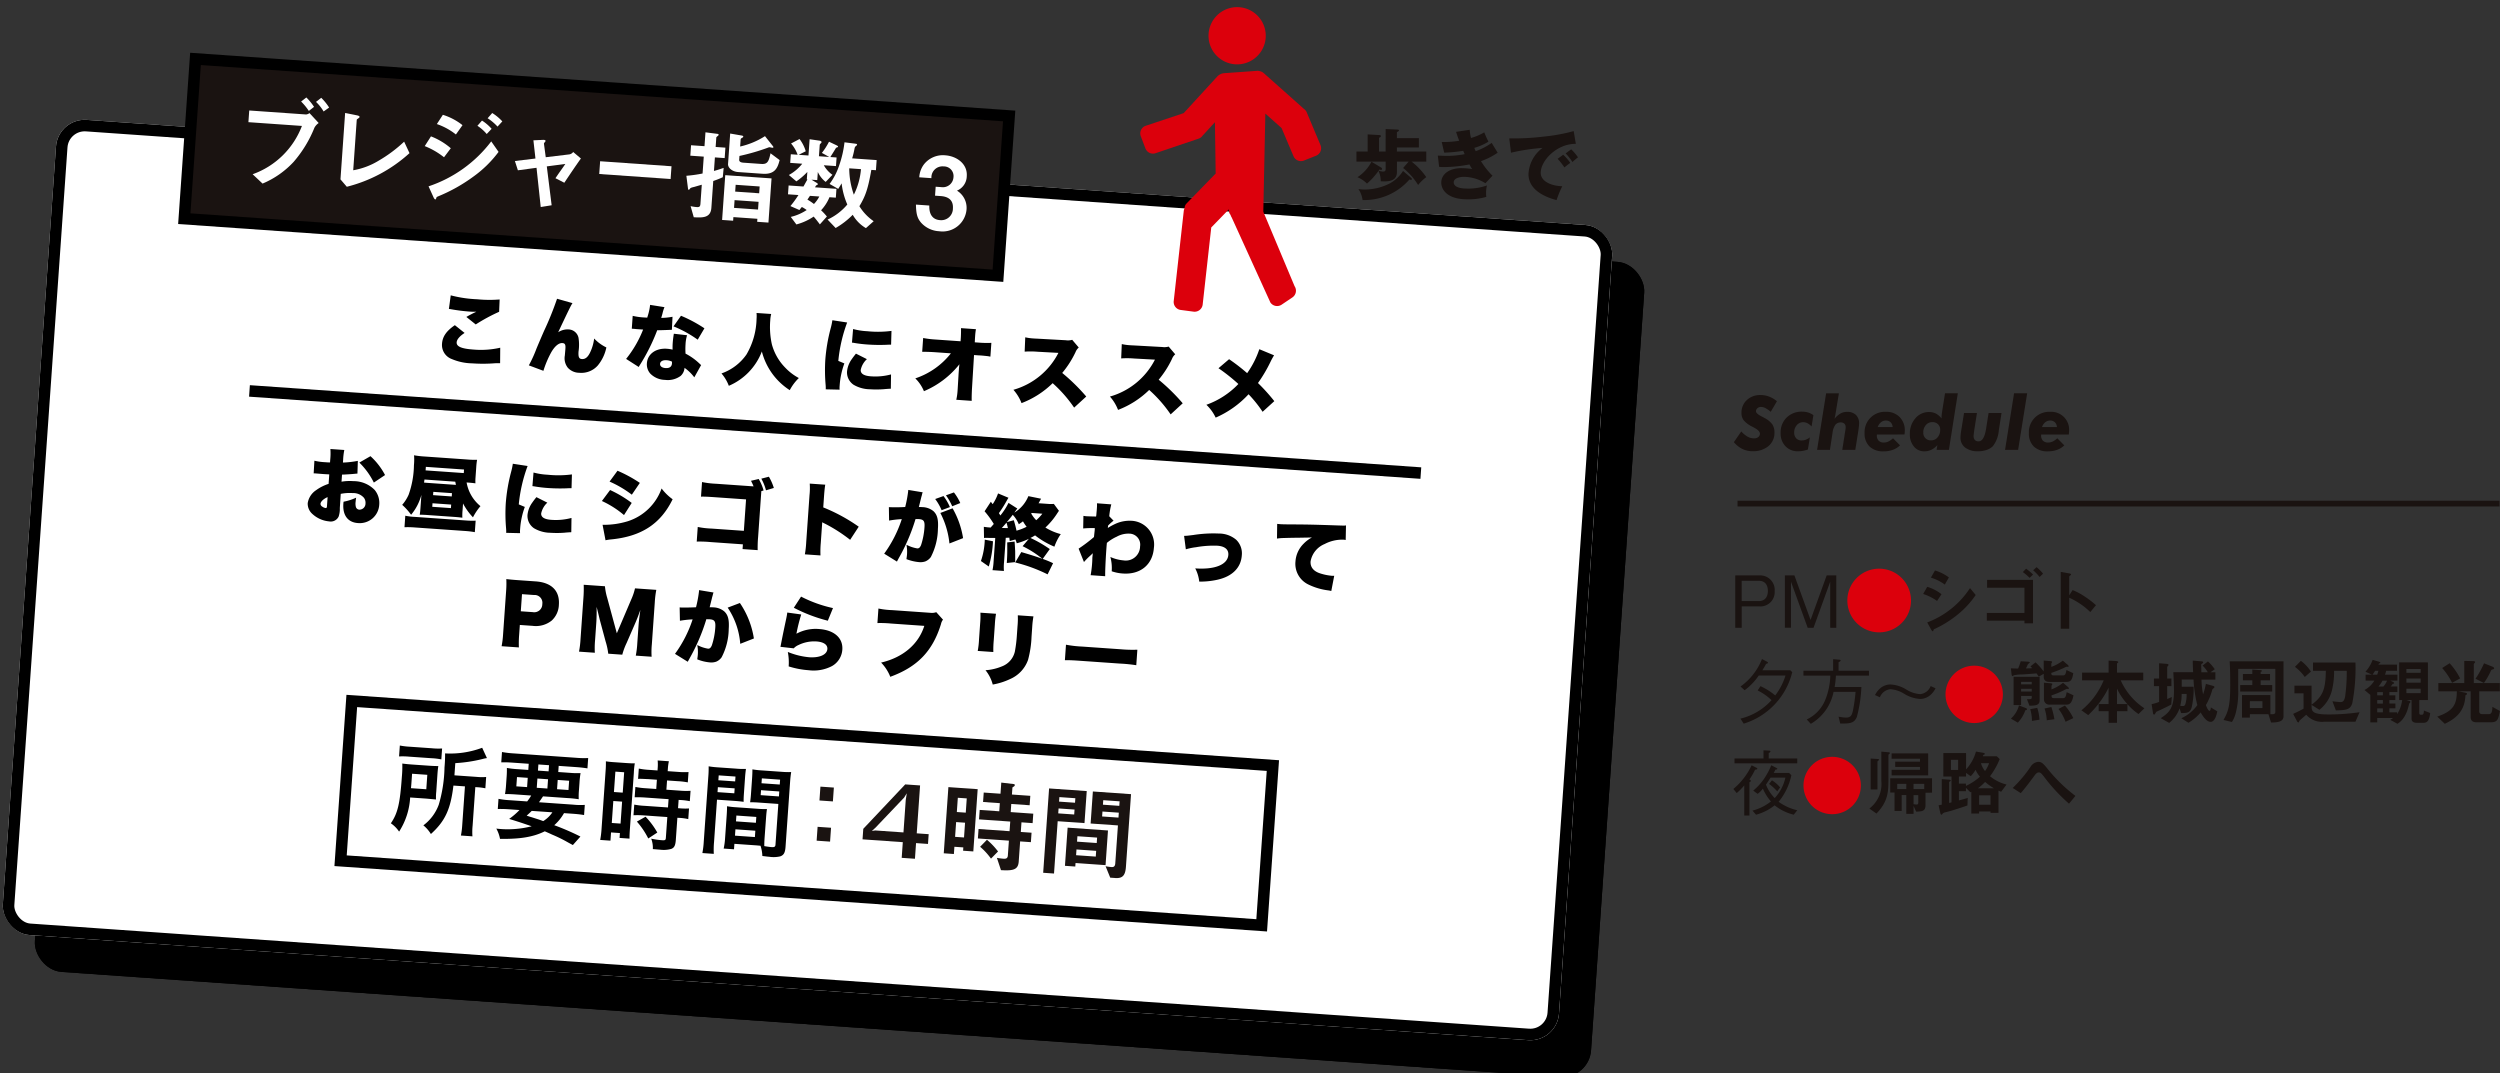 <svg xmlns="http://www.w3.org/2000/svg" width="434.518" height="186.544" viewBox="0 0 434.518 186.544">
  <rect x="0" y="0" width="434.518" height="186.544" fill="#333333" stroke="none"/>
  <g id="a_data" transform="translate(-5191.667 -7322.444)">
    <g id="グループ_101139" data-name="グループ 101139" transform="matrix(0.998, 0.07, -0.07, 0.998, 4133.405, 5916.569)">
      <g id="グループ_101138" data-name="グループ 101138">
        <g id="グループ_100940" data-name="グループ 100940" transform="translate(1165 1347.508)">
          <g id="長方形_163" data-name="長方形 163" transform="translate(6 6)" stroke="#000" stroke-width="2">
            <rect width="271.016" height="141.964" rx="5" stroke="none"/>
            <rect x="1" y="1" width="269.016" height="139.964" rx="4" fill="none"/>
          </g>
          <g id="長方形_156" data-name="長方形 156" fill="#fff" stroke="#000" stroke-width="2">
            <rect width="271.016" height="141.964" rx="5" stroke="none"/>
            <rect x="1" y="1" width="269.016" height="139.964" rx="4" fill="none"/>
          </g>
        </g>
        <g id="グループ_101137" data-name="グループ 101137" transform="translate(-22 -133.933)">
          <g id="グループ_101136" data-name="グループ 101136">
            <g id="グループ_100934" data-name="グループ 100934" transform="translate(1256.318 1585.114)">
              <path id="パス_31261" data-name="パス 31261" d="M591.979,571.694v-2.413h2.341v2.413Zm0,7v-2.415h2.341v2.415Z" transform="translate(-521.039 -566.325)" fill="#1a1311"/>
              <path id="パス_31262" data-name="パス 31262" d="M602.251,568.649h2.588v8.342h2.081v1.7h-2.081v2.729h-2.307v-2.729h-7.012v-1.834Zm-.036,2.307-4.6,5.562-.579.6.594-.123h4.9v-5.667l.1-1.152Z" transform="translate(-516.641 -567.111)" fill="#1a1311"/>
              <path id="パス_31263" data-name="パス 31263" d="M605.192,580.262v-.578h-1.556v1.26h-1.765V569.418h5.1v10.845Zm0-9.111h-1.556v2.482h1.556Zm0,4.232h-1.556v2.572h1.556Zm9.773-.751v1.677h1.872v1.646h-1.872v3.5c0,1.379-.751,1.7-2.971,1.713l-.857-2.081a10.841,10.841,0,0,0,1.155.069c.383,0,.715-.069.715-.61v-2.588h-5.4v-1.646h5.4v-1.677h-5.436v-1.646h3.409v-1.415h-2.92v-1.644h2.92v-1.94l2.151.105c.121,0,.226.052.226.191a.347.347,0,0,1-.173.244c-.177.141-.211.141-.211.229v1.171h3.2v1.644h-3.2v1.415h3.933v1.646Zm-4.842,6.663a11.293,11.293,0,0,0-2.029-1.924l1.1-1.294a12.333,12.333,0,0,1,2.063,1.888Z" transform="translate(-508.748 -567.933)" fill="#1a1311"/>
              <path id="パス_31264" data-name="パス 31264" d="M611.548,573.758v9.111H609.66V568.181h6.557v5.577Zm2.781-4.2h-2.781v.787h2.781Zm0,1.976h-2.781v.859h2.781Zm.821,9.253v.612h-1.8v-6.647h7.028v6.035Zm3.429-4.669H615.15v.944h3.429Zm0,2.307H615.15v1h3.429Zm3.6,4.476h-.839l-.944-1.922a9.236,9.236,0,0,0,1.014.07c.316,0,.63-.07.63-.684v-6.611h-4.756v-5.577h6.645v12.661C623.929,582.383,623.458,582.905,622.18,582.905Zm-.139-13.343h-2.85v.787h2.85Zm0,1.976h-2.85v.859h2.85Z" transform="translate(-499.07 -567.692)" fill="#1a1311"/>
              <path id="パス_33734" data-name="パス 33734" d="M68.094,13.673v6.715a13.537,13.537,0,0,1-.1,1.853H70a10.567,10.567,0,0,1-.1-1.836V13.673h.255a9.34,9.34,0,0,1,1.5.085V11.786a8.629,8.629,0,0,1-1.649.1H66.139V9.763A25.447,25.447,0,0,0,70.78,8.726a5.779,5.779,0,0,1,.782-.221L70.61,6.771A15.805,15.805,0,0,1,64.252,8.2a23.683,23.683,0,0,1,.068,2.431,24.26,24.26,0,0,1-.544,6.545,7.845,7.845,0,0,1-2.414,3.757,5.853,5.853,0,0,1,1.411,1.411c2.3-2.4,3.111-4.505,3.315-8.67ZM56.313,9.287A12.072,12.072,0,0,1,58.047,9.2h3.859a11.329,11.329,0,0,1,1.768.085v-1.9a11.528,11.528,0,0,1-1.836.085H58.166a12.9,12.9,0,0,1-1.853-.085Zm6.868,2.72q0-.994.051-1.53c-.527.034-.918.051-1.717.051H58.761c-.816,0-1.241-.017-1.8-.051a19.53,19.53,0,0,1,.085,2.3c0,4.675-.272,6.375-1.343,8.194a5.378,5.378,0,0,1,1.53,1.343,12.171,12.171,0,0,0,1.5-6.052h2.822c.918.017,1.462.034,1.683.034a9.369,9.369,0,0,1-.051-1.36Zm-4.42,2.635c.017-.493.017-.646.017-1.292V12.126H61.43v2.516Zm17.272.884a13.619,13.619,0,0,1-1.972-.1v1.768c.561-.051,1.122-.085,1.972-.085h1.8a12,12,0,0,1-1.683,1.666c1.819.425,2.193.527,3.995,1a16.683,16.683,0,0,1-6.1.833,5.892,5.892,0,0,1,.765,1.734c3.468-.187,5.763-.731,7.667-1.853.425.153.867.306,1.292.476a24.291,24.291,0,0,1,2.771,1.122c.289.136.629.289.969.442l1.207-1.564a43.251,43.251,0,0,0-4.675-1.649,8.083,8.083,0,0,0,1.547-2.21h1.53c.833,0,1.411.034,1.972.085V15.424a11.278,11.278,0,0,1-1.972.1h-6c.187-.306.408-.68.629-1.071h4.284a17.32,17.32,0,0,1,1.938.068,12.587,12.587,0,0,1-.068-1.666V11.7a14.731,14.731,0,0,1,.068-1.734,14.022,14.022,0,0,1-1.9.085H84.091V8.981h3.043c.8,0,1.411.034,1.972.085v-1.8a15.538,15.538,0,0,1-2.108.1H76.186a15.946,15.946,0,0,1-2.091-.1v1.8c.544-.051,1.139-.085,1.972-.085h2.805v1.071H77.036a14.969,14.969,0,0,1-1.9-.085A16.7,16.7,0,0,1,75.2,11.7v1.173a14.978,14.978,0,0,1-.068,1.649c.527-.051,1.088-.068,1.972-.068h2.584a8.073,8.073,0,0,1-.629,1.071Zm7.531,1.581a5.219,5.219,0,0,1-1.479,1.632c-.527-.153-.918-.255-1-.272l-1.122-.272c-.136-.017-.425-.1-.816-.2.442-.459.578-.595.816-.884ZM80.555,8.981h1.853v1.071H80.555Zm-1.683,2.448v1.615H77V11.429Zm1.683,0h1.853v1.615H80.555Zm3.536,0H86.08v1.615H84.091Zm17.187-1.241V11.8H99.527a13.405,13.405,0,0,1-1.887-.1v1.8c.527-.051,1.173-.085,1.87-.085h4.029v1.445H99.51a12.759,12.759,0,0,1-1.853-.085v1.853a15.225,15.225,0,0,1,1.819-.1h4.063V20.15c0,.391-.1.459-.629.459a14.672,14.672,0,0,1-1.9-.136,4.458,4.458,0,0,1,.408,1.785c1.122.017,1.122.017,1.326.017A4.821,4.821,0,0,0,104.61,22c.51-.238.68-.646.68-1.632V16.529h.221a9.243,9.243,0,0,1,1.683.1V14.778a10.629,10.629,0,0,1-1.683.085h-.221V13.418h.289a11.056,11.056,0,0,1,1.666.085V11.7a12.39,12.39,0,0,1-1.853.1h-2.346V10.188h1.87a12.333,12.333,0,0,1,1.751.085v-1.8a12.367,12.367,0,0,1-1.768.1h-1.853V8.114a8.856,8.856,0,0,1,.085-1.275h-1.955a7.6,7.6,0,0,1,.1,1.275v.459h-1.5a12.2,12.2,0,0,1-1.768-.1v1.8a4.681,4.681,0,0,1,.578-.051c.34-.017.748-.017,1.241-.034Zm-8.993,9.1a15.488,15.488,0,0,1-.1,2.023h1.785V19.878h1.547v.85h1.734c-.034-.425-.051-.8-.051-1.7V9.3a12.607,12.607,0,0,1,.051-1.683c-.408.034-.714.051-1.479.051H93.713a14.728,14.728,0,0,1-1.5-.051,15.936,15.936,0,0,1,.068,1.717Zm1.7-10h1.53V12.84h-1.53Zm0,5.117h1.53v3.825h-1.53Zm8.007,4.93a13.625,13.625,0,0,0-2.227-2.6l-1.445.952a13.667,13.667,0,0,1,2.176,2.788Zm18.666-3.876c0-.663.017-1.088.051-1.53a13.672,13.672,0,0,1-1.581.068h-3.791a13.861,13.861,0,0,1-1.581-.068c.034.459.051.935.051,1.53v4.148a11.719,11.719,0,0,1-.119,1.7h1.8v-.952h3.6c.136,0,.459,0,.952.017a6.281,6.281,0,0,1,.442,1.751c.663.034.918.051,1.19.051a5.069,5.069,0,0,0,1.9-.2c.612-.255.816-.7.816-1.717V9.117c0-.85.017-1.258.068-1.887a15.25,15.25,0,0,1-1.751.068h-3.264a14.73,14.73,0,0,1-1.734-.068c.034.527.051,1,.051,1.581v2.6c0,.731-.017,1.054-.051,1.547.425-.034.969-.051,1.564-.051h3.349v7.106c0,.34-.153.459-.629.459-.323,0-.816-.034-1.292-.085-.034-.442-.051-.833-.051-1.479Zm-1.207-6.783h3.179v.85h-3.179Zm0,2.057h3.179V11.6h-3.179Zm-3.961,4.692h3.468v1.02H115.49Zm0,2.4h3.468v1.105H115.49Zm-3.553-4.913h3.077c.6,0,1.122.017,1.564.051-.034-.374-.051-.765-.051-1.547v-2.6c0-.663.017-1.037.051-1.581a14.364,14.364,0,0,1-1.734.068h-3.009a15.44,15.44,0,0,1-1.751-.068,18.846,18.846,0,0,1,.068,1.9v11.1a15.2,15.2,0,0,1-.1,2.108h1.989a14.746,14.746,0,0,1-.1-2.091Zm0-4.233h2.924v.85h-2.924Zm0,2.057h2.924V11.6h-2.924Z" transform="translate(-58.763 -6.44)"/>
            </g>
            <rect id="長方形_176" data-name="長方形 176" width="160.415" height="27.825" transform="translate(1245 1578.921)" fill="none" stroke="#000" stroke-width="2"/>
          </g>
        </g>
        <g id="グループ_101135" data-name="グループ 101135" transform="translate(-206.694 -243.305)">
          <rect id="長方形_177" data-name="長方形 177" width="141.704" height="27.825" transform="translate(1394.804 1578.921)" fill="#1a1311" stroke="#000" stroke-width="2"/>
          <g id="グループ_100936" data-name="グループ 100936" transform="translate(1404.744 1584.132)">
            <g id="グループ_100935" data-name="グループ 100935">
              <path id="パス_31265" data-name="パス 31265" d="M638.036,572.806a20.893,20.893,0,0,1-3.182,6.156,15.563,15.563,0,0,1-5.124,4.146l-1.834-1.5a14.278,14.278,0,0,0,7.956-8.972h-9.32V570.6h9.9a1.172,1.172,0,0,0,.576-.28l1.713,1.61A2.272,2.272,0,0,0,638.036,572.806Zm-1.171-2.85a9.976,9.976,0,0,0-1.451-1.538l.857-.769a9.944,9.944,0,0,1,1.451,1.538Zm2.57-.087A7.614,7.614,0,0,0,638,568.3l.857-.772a9.354,9.354,0,0,1,1.484,1.592Z" transform="translate(-626.532 -567.525)" fill="#fff"/>
              <path id="パス_31266" data-name="パス 31266" d="M635.145,581.337l-1.189-1.207V568.57l2.081.265c.121.016.471.07.471.242,0,.072-.018.105-.175.247-.262.211-.278.227-.278.3V578.4a12.717,12.717,0,0,0,4.3-1.978,24.053,24.053,0,0,0,4.178-3.6l1.068,1.924A25.382,25.382,0,0,1,635.145,581.337Z" transform="translate(-617.308 -566.227)" fill="#fff"/>
              <path id="パス_31267" data-name="パス 31267" d="M643.765,576.03a13.044,13.044,0,0,0-3.478-1.7l.962-1.765a11.729,11.729,0,0,1,3.583,1.819ZM649.118,579a28.5,28.5,0,0,1-5.878,3.866c-.227.121-.26.121-.3.26-.052.229-.087.316-.175.316-.157,0-.35-.368-.4-.473l-.928-1.714a22.629,22.629,0,0,0,10.318-8.551l1.4,1.731A19.916,19.916,0,0,1,649.118,579Zm-3.568-7.064a11.076,11.076,0,0,0-3.429-1.574l.928-1.677a10.475,10.475,0,0,1,3.532,1.556Zm5.333-.455a7.406,7.406,0,0,0-1.713-1.312l.733-.96a7.718,7.718,0,0,1,1.767,1.312Zm1.783-1.417a8.8,8.8,0,0,0-1.816-1.328l.733-.962a8.385,8.385,0,0,1,1.852,1.33Z" transform="translate(-609.441 -567.214)" fill="#fff"/>
              <path id="パス_31268" data-name="パス 31268" d="M656.167,576.751l-1.592-.68c.3-.509.35-.615.839-1.417.332-.543.368-.6.7-1.173l-3.182.648,1.312,6.678-1.87.437-1.206-6.748-3.2.661-.63-1.572,3.532-.682-.576-3.131,1.662-.193c.087-.018.453-.034.453.157,0,.036,0,.072-.139.247-.033.052-.123.173-.105.263l.473,2.308,4.09-.787a1.045,1.045,0,0,0,.6-.455l1.415,1.031C657.968,573.623,657.374,574.636,656.167,576.751Z" transform="translate(-600.683 -564.982)" fill="#fff"/>
              <path id="パス_31269" data-name="パス 31269" d="M653.925,573.139v-2.222h12.43v2.222Z" transform="translate(-592.496 -563.31)" fill="#fff"/>
              <path id="パス_31270" data-name="パス 31270" d="M665.39,572.392v2.359c.664-.227.978-.368,1.644-.648L667,575.732a17.513,17.513,0,0,1-1.608.769v4.669c0,1.747-1.33,1.834-2.938,1.852l-.682-1.888a7.13,7.13,0,0,0,1.085.09c.453,0,.592-.141.592-.614v-3.321c-.437.157-1.1.4-1.24.455-.507.157-.648.211-.751.366-.09.139-.141.211-.193.211-.07,0-.139-.054-.139-.105l-.457-2.292a23.1,23.1,0,0,0,2.781-.592v-2.938h-2.341v-1.819h2.341v-2.415l2.1.123c.123,0,.211.052.211.141a.242.242,0,0,1-.105.191c-.227.211-.263.244-.263.368v1.592h1.7v1.819ZM673.5,583.04v-.525h-4.18v.63H667.4v-7.8h8.062v7.694Zm.314-8.391H669.6c-1.049,0-1.852-.614-1.852-1.278v-5.3l2.063.211c.1.018.244.052.244.175,0,.088-.087.139-.175.209-.087.054-.247.141-.247.316V570.2a13.537,13.537,0,0,0,4.18-2.1l1.5,1.644a.246.246,0,0,1,.087.193c0,.087-.141.087-.175.087-.052,0-.368-.054-.437-.054a.5.5,0,0,0-.28.072,36.67,36.67,0,0,1-4.88,1.8v.646c0,.419.457.473.771.473h3.11c1.1,0,1.26-.525,1.471-1.96l1.66,1.067C676.387,573.527,675.95,574.648,673.817,574.648Zm-.314,2.238h-4.18v1.186h4.18Zm0,2.673h-4.18v1.348h4.18Z" transform="translate(-584.119 -566.847)" fill="#fff"/>
              <path id="パス_31271" data-name="パス 31271" d="M675.891,577.89a7.34,7.34,0,0,1-1.294,2.362,10.274,10.274,0,0,1,1.083,1.014l-1.119,1.449c-.648-.749-.908-1.013-1.171-1.276a9.858,9.858,0,0,1-2.9,1.574l-1.065-1.24a8.494,8.494,0,0,0,2.675-1.384,5.974,5.974,0,0,0-.875-.471c-.211.3-.244.334-.386.558l-1.608-.574a18.222,18.222,0,0,0,1.258-2.012H668.67v-1.538h2.586c.211-.44.3-.648.6-1.278h-.105v-1.294a11.758,11.758,0,0,1-1.785,1.767l-1.379-1.014a7.671,7.671,0,0,0,2.184-2.117h-2.1v-1.5h1.189a6.192,6.192,0,0,0-1.276-1.87l1.415-.875a6.44,6.44,0,0,1,1.224,2.045l-1.191.7h1.716v-2.832l1.7.123c.244.018.4.088.4.244,0,.052-.018.105-.121.227a.428.428,0,0,0-.157.262v1.976h1.8l-1.33-.612a11.585,11.585,0,0,0,1.1-2.027l1.384.543c.069.034.242.105.242.208,0,.07-.051.088-.087.105-.208.087-.227.087-.278.175-.247.507-.576,1.1-.841,1.608h1.085v1.5h-2.117a4.91,4.91,0,0,0,1.61,1.556l-1.085,1.312a4.547,4.547,0,0,1-1.484-1.628v1.417h-1.013l1,.509c.069.034.157.105.157.193,0,.119-.139.155-.262.224a1.616,1.616,0,0,0-.175.352h3.725v1.538Zm-3.393,0c-.139.227-.262.471-.4.682a9.267,9.267,0,0,1,1.189.682,5.607,5.607,0,0,0,.839-1.364Zm10.089,4.914a6.309,6.309,0,0,1-2.449-2.151,13.772,13.772,0,0,1-2.8,2.5l-1.5-1.366a9.8,9.8,0,0,0,3.236-2.848,12.778,12.778,0,0,1-1.242-3.6c-.105.211-.278.558-.525,1l-1.556-.751a11.217,11.217,0,0,0,1.433-3.305,18.5,18.5,0,0,0,.648-4.092l1.872.105c.191.018.33.018.33.157,0,.052,0,.088-.1.175a.7.7,0,0,0-.28.453,15.568,15.568,0,0,1-.3,1.8h4.265v1.765h-.805c-.332,3.305-.7,4.635-1.626,6.436a8.656,8.656,0,0,0,2.66,2.429Zm-3.619-10.161a13.906,13.906,0,0,0,1.119,4.512,12.166,12.166,0,0,0,.926-4.512Z" transform="translate(-574.283 -566.837)" fill="#fff"/>
              <path id="パス_31272" data-name="パス 31272" d="M682.919,581.824a4.527,4.527,0,0,1-3.234-1.258c-.648-.666-.962-1.294-1.119-3.079h2.326c.069,1.8.98,2.4,2.027,2.4a2.02,2.02,0,0,0,2.1-2.169c0-1.449-.908-2.009-2.272-2.009h-.98v-1.558h.98a1.846,1.846,0,0,0,1.991-1.852,1.679,1.679,0,0,0-1.834-1.765,1.921,1.921,0,0,0-1.976,2.184H678.81a4.112,4.112,0,0,1,.648-2.29,4.185,4.185,0,0,1,3.6-1.837c1.976,0,3.969,1.207,3.969,3.339a2.779,2.779,0,0,1-1.52,2.642,3.5,3.5,0,0,1,1.886,3.128A4.175,4.175,0,0,1,682.919,581.824Z" transform="translate(-561.879 -566.207)" fill="#fff"/>
            </g>
          </g>
        </g>
        <path id="パス_32949" data-name="パス 32949" d="M19.131,6.06a16.375,16.375,0,0,1-2.562.476V6.088a11.341,11.341,0,0,1,.084-1.75H14.231a10.732,10.732,0,0,1,.1,1.89v.448a2.411,2.411,0,0,0-.28.014h-.532A10.371,10.371,0,0,1,11.6,6.564l.028,2.2c.154-.014.28-.014.35-.014l1.288.014c.1,0,.448,0,1.078-.014V10.4a7.7,7.7,0,0,0-2.086,1.246,3.325,3.325,0,0,0-1.3,2.338,2.378,2.378,0,0,0,.91,1.806A4.958,4.958,0,0,0,14.9,16.9a1.509,1.509,0,0,0,1.582-.966,4.06,4.06,0,0,0,.1-1.47l-.014-2.478a7.963,7.963,0,0,1,2.058-.28,2.45,2.45,0,0,1,2,.672,1.427,1.427,0,0,1,.35.98A1.059,1.059,0,0,1,19.971,14.5a.655.655,0,0,1-.616-.42,2.264,2.264,0,0,1-.112-.882,6.591,6.591,0,0,1,.042-.742,8.761,8.761,0,0,1-2.128.854c-.014.154-.014.28-.014.364,0,2,1.008,3.164,2.744,3.164a3.394,3.394,0,0,0,3.486-3.458,3.541,3.541,0,0,0-.966-2.478A5.1,5.1,0,0,0,18.6,9.63a8.272,8.272,0,0,0-2.044.238V8.636c.6-.056,1.708-.21,2.114-.28.308-.056.308-.056.546-.084Zm-4.8,8.008v.224q.021.336-.21.336a1.376,1.376,0,0,1-.63-.224.549.549,0,0,1-.308-.448c0-.392.476-.91,1.148-1.246Zm9.688-5.88a11.842,11.842,0,0,0-2.758-3.094L19.411,6.34a12.7,12.7,0,0,1,2.758,3.29Zm13.86,3.976a10.724,10.724,0,0,0,1.89,2.282,9.939,9.939,0,0,1,1.162-2.03,6.8,6.8,0,0,1-2.688-3.934h.126c.6,0,.966.014,1.414.042a7.539,7.539,0,0,1-.056-1.008V5.71a11.308,11.308,0,0,1,.056-1.288,14.425,14.425,0,0,1-1.764.07H30.639a14.687,14.687,0,0,1-1.834-.084,9.926,9.926,0,0,1,.1,1.722,15.937,15.937,0,0,1-.56,5.18,6.882,6.882,0,0,1-.994,1.834,10.609,10.609,0,0,1,1.666,1.61,8.988,8.988,0,0,0,1.54-3.57v2.338c0,.42-.014.742-.042,1.12.42-.028.812-.042,1.288-.042h4.76c.518,0,.9.014,1.372.042a9.359,9.359,0,0,1-.056-1.26ZM31.409,9.028c-.238,0-.42,0-.546-.014l.014-.14.028-.392h5.362c.1.336.1.364.154.546Zm-.42-2.142V6.27h6.65v.616Zm1.6,3.626h3.248v.574H32.585Zm0,1.988h3.248v.616H32.585Zm7.686,2.492a13.115,13.115,0,0,1-1.652.084H29.687a10.151,10.151,0,0,1-1.666-.084v2a15.85,15.85,0,0,1,1.792-.084h8.624a15.975,15.975,0,0,1,1.834.084ZM46.025,4.674a11.214,11.214,0,0,1-.21,1.5,30.161,30.161,0,0,0-.532,5.39,29.3,29.3,0,0,0,.364,4.424,6.077,6.077,0,0,1,.07.742l2.408-.112a3.841,3.841,0,0,1-.042-.7,13.787,13.787,0,0,1,.546-3.906l-1.078-.364a26.235,26.235,0,0,1,1.064-6.762Zm3.668,3.64c.182.014.308.014.392.028a23.013,23.013,0,0,0,2.422.112A29.382,29.382,0,0,0,55.461,8.3c.5-.056.854-.1,1.036-.1l-.1-2.394a18.135,18.135,0,0,1-4.186.35,11.6,11.6,0,0,1-2.492-.21Zm.826,1.862c-.378.546-.462.686-.658,1.008a4.387,4.387,0,0,0-.672,2.184,2.593,2.593,0,0,0,1.288,2.226,5.706,5.706,0,0,0,2.9.588A16.833,16.833,0,0,0,55.8,16c.406-.07.644-.1.728-.112.168-.028.266-.028.462-.056l-.14-2.478a10.464,10.464,0,0,1-3.486.574c-1.2,0-1.82-.336-1.82-.994A3.5,3.5,0,0,1,52.479,11ZM63.007,6.592a18.519,18.519,0,0,1,4.018,2l1.246-2.142a23.393,23.393,0,0,0-4.018-1.834ZM61.915,10.05a16.447,16.447,0,0,1,4,2.17l1.19-2.2A19.926,19.926,0,0,0,63.2,8.048Zm1.106,6.762a7.335,7.335,0,0,1,.994-.224c5.18-.882,8.358-3.29,10.136-7.7a8.881,8.881,0,0,1-2.044-1.736,9.2,9.2,0,0,1-5.46,6.09,14.047,14.047,0,0,1-4.326.924ZM89.425,6.4l.378-.14a8.029,8.029,0,0,0-.98-1.932l-1.316.406c.238.392.35.6.518.938H81.487a14.658,14.658,0,0,1-2.45-.126V8.09c.588-.056,1.12-.07,2.408-.07h5.432v5.474h-5.6a14.573,14.573,0,0,1-2.436-.112V15.93a20,20,0,0,1,2.394-.084h5.642v.826h2.632a20.832,20.832,0,0,1-.084-2.31V6.4ZM89.271,4.24a8.744,8.744,0,0,1,.952,1.96l1.33-.5a8.811,8.811,0,0,0-.994-1.89Zm11.186,12.586a16.7,16.7,0,0,1-.1-2.142v-3.64a.614.614,0,0,0,.126.07c.056.028.084.042.5.21a26.931,26.931,0,0,1,4.424,2.436l1.33-2.38a30.238,30.238,0,0,0-6.384-2.912V6.55c0-.938.028-1.638.07-2.044h-2.7a11.656,11.656,0,0,1,.1,2.03v8.148a16.833,16.833,0,0,1-.084,2.142ZM119.651,5.654A8.941,8.941,0,0,1,120.9,7.516l1.4-.644a9.034,9.034,0,0,0-1.246-1.834Zm1.82-.77a9.834,9.834,0,0,1,1.218,1.82l1.358-.658a8.71,8.71,0,0,0-1.232-1.764Zm-.756,3.122a14.76,14.76,0,0,1,1.946,5.18l2.3-1.092a15.184,15.184,0,0,0-2.184-5.04Zm-8.792,1.946a17.376,17.376,0,0,1,2.184-.406,21.4,21.4,0,0,1-2.632,6.2l2.31,1.218c.084-.21.112-.252.224-.518a33.2,33.2,0,0,0,2.478-7.084c.406-.028.42-.028.574-.028.854,0,1.078.28,1.078,1.358a12.491,12.491,0,0,1-.378,3.122c-.154.434-.322.616-.63.616a6.073,6.073,0,0,1-1.9-.5,6.646,6.646,0,0,1,.21,1.68c0,.2-.014.42-.042.812a7.971,7.971,0,0,0,2.212.364,2.582,2.582,0,0,0,1.092-.2,2.215,2.215,0,0,0,.9-.826,11.035,11.035,0,0,0,.882-4.984c0-1.568-.28-2.422-.994-3a3.169,3.169,0,0,0-1.988-.56,4.881,4.881,0,0,0-.588.028c.042-.224.14-.8.266-1.512.028-.168.056-.336.1-.5.014-.084.028-.2.042-.252a1.449,1.449,0,0,1,.084-.336l-2.534-.238v.224a21.237,21.237,0,0,1-.322,2.772,27.232,27.232,0,0,1-2.828.224Zm22.12,1.736a4.669,4.669,0,0,1,.28.644,10.669,10.669,0,0,0,2.044-.924l-.994,1.358a17.781,17.781,0,0,1,3.584,1.946c-1.092-.308-2.072-.546-3.738-.91l-.924,1.876a27.408,27.408,0,0,1,5.754,1.666l.812-2a16.651,16.651,0,0,0-1.848-.616l1.106-1.792a22.2,22.2,0,0,0-3.486-1.694,9.086,9.086,0,0,0,.77-.5,14.427,14.427,0,0,0,3.486,1.722,9.025,9.025,0,0,1,.952-2.254,9.748,9.748,0,0,1-2.744-.952,12.626,12.626,0,0,0,1.792-2.45c.21-.378.266-.462.35-.616l-.966-1.134a6.242,6.242,0,0,1-1.134.07h-1.526a2.755,2.755,0,0,0,.168-.35,4.935,4.935,0,0,1,.224-.462l-2.24-.294a5.961,5.961,0,0,1-2.226,3.024c.084-.14.168-.28.2-.336.168-.266.182-.294.266-.406l-1.6-.868a11.344,11.344,0,0,1-1.26,2.282c-.126-.182-.14-.21-.28-.392A20.664,20.664,0,0,0,132.1,5.01c.126-.252.168-.35.238-.462l-1.862-.63a7.754,7.754,0,0,1-.8,1.932c-.112-.126-.224-.266-.35-.392l-.966,1.722a15.88,15.88,0,0,1,1.75,2.086c-.21.28-.308.406-.5.658H129.3c-.266,0-.462-.014-.882-.042l.168,1.932a2.626,2.626,0,0,1,.28-.042l.756-.042c.056,0,.21-.014.434-.028.07,0,.266-.014.476-.028v4.06a10.068,10.068,0,0,1-.084,1.554h1.988a8.859,8.859,0,0,1-.084-1.554V11.52c.084-.014.28-.028.616-.07.042.2.042.224.112.574Zm-1.694-2.9c.448-.616.728-1.022.938-1.344a5.578,5.578,0,0,1,1.162,1.568c.378-.294.49-.378.686-.56a7.42,7.42,0,0,0,.7.9,9.291,9.291,0,0,1-1.708.8,17.67,17.67,0,0,0-.6-1.778Zm4.186-1.89H138.4a7.566,7.566,0,0,1-.98,1.2A5.461,5.461,0,0,1,136.465,7Zm-4.242,1.974a8.868,8.868,0,0,1,.308.938c-.2.014-.6.028-1.05.056C131.719,9.644,132.1,9.168,132.293,8.874Zm-3.556,3.22a12.4,12.4,0,0,1-.406,3.752l1.428.854a18.313,18.313,0,0,0,.42-4.424Zm3.92.21c.14,1.61.168,2.142.182,3.57l1.442-.252c-.084-1.26-.112-1.6-.14-1.946-.042-.294-.042-.378-.21-1.61ZM146.2,14.768a11.341,11.341,0,0,1,.91-1.078c.238-.238.406-.434.518-.56l-.014.252c0,.238,0,.308-.014.49a18.39,18.39,0,0,1-.084,3.094h2.534c-.07-.728-.126-2.73-.126-4.62,0-.392,0-.616.014-1.176a7.245,7.245,0,0,1,1.624-1.19,4.171,4.171,0,0,1,2.142-.686,1.912,1.912,0,0,1,2.03,2.086A2.482,2.482,0,0,1,153.013,14a6.915,6.915,0,0,1-2.3-.434,7.336,7.336,0,0,1,.406,2.464,7.387,7.387,0,0,0,1.96.252c3.066,0,5.068-1.9,5.068-4.844a4.125,4.125,0,0,0-4.228-4.4,5.963,5.963,0,0,0-2.492.6,10.526,10.526,0,0,0-1.512.938l.014-.126v-.1a1.144,1.144,0,0,1,.014-.2,7.9,7.9,0,0,1,.882-.91l-.8-.714a12.851,12.851,0,0,1,.21-2.086l-2.492-.014c.028.308.042.462.042.658V5.64c-.014.434-.014.728-.014.826,0,.042-.014.154-.028.266-.42.028-1.484.07-1.666.07-.1,0-.2,0-.532-.028l.112,2.184a16.2,16.2,0,0,1,2.016-.2v.392c-.028.672-.028.728-.042,1.162a27.393,27.393,0,0,1-2.52,2.2Zm17.5-3.444a10.741,10.741,0,0,1,1.75-.49,17.419,17.419,0,0,1,3.668-.518c1.3,0,2.016.518,2.016,1.456,0,1.694-2.128,2.744-5.572,2.744a6.447,6.447,0,0,1,.854,2.24,13.7,13.7,0,0,0,3.178-.56c2.492-.756,3.878-2.352,3.878-4.494a3.274,3.274,0,0,0-1.162-2.646,4.627,4.627,0,0,0-3.066-.868,22.2,22.2,0,0,0-4.4.56l-.728.14-.224.042a5.935,5.935,0,0,1-.658.084Zm15.666-2.968a8.309,8.309,0,0,1,1.2-.182c.49-.056,1.414-.14,2.8-.252.77-.07,1.008-.084,1.12-.1.238-.014.308-.028.924-.084a5.729,5.729,0,0,0-1.372,1.19,4.766,4.766,0,0,0-1.19,3.164,3.98,3.98,0,0,0,2.506,3.836,10.931,10.931,0,0,0,3.542.784,3.581,3.581,0,0,1,.518.07l.322-2.674a2.418,2.418,0,0,1-.42.028,9.188,9.188,0,0,1-2.072-.28c-1.162-.294-1.778-.966-1.778-1.96a4.022,4.022,0,0,1,2.226-3.178,6.562,6.562,0,0,1,3.206-.98,2.287,2.287,0,0,1,.392.028l-.126-2.534a1.854,1.854,0,0,1-.518.07c-.63.028-.686.028-1.022.042-4.284.154-5.068.2-7.476.35-1.484.1-2.016.126-2.366.126l-.56-.014ZM49.308,36.434A18.177,18.177,0,0,1,49.2,34.32V32.528h2.212A4.394,4.394,0,0,0,54.67,31.38a3.893,3.893,0,0,0,1.05-2.828c0-2.422-1.526-3.766-4.3-3.766H48.356c-.9,0-1.4-.014-2.058-.042a16.078,16.078,0,0,1,.112,2.044v7.574a15.272,15.272,0,0,1-.112,2.072ZM49.2,30.148V27.166h2.086a1.355,1.355,0,0,1,1.554,1.47,1.4,1.4,0,0,1-1.554,1.512Zm18.116,6.286a11.391,11.391,0,0,1,.6-2.058l1.358-3.836c.224-.672.364-1.12.63-2.1a2.43,2.43,0,0,0-.014.252c-.084,1.218-.112,1.946-.112,2.52v3.052a15.241,15.241,0,0,1-.112,2.17h2.758a13.922,13.922,0,0,1-.112-2.17V26.97a16.235,16.235,0,0,1,.112-2.184h-3.71a10.113,10.113,0,0,1-.518,1.974l-2.086,6.034-2.1-6.034a10.348,10.348,0,0,1-.532-1.974h-3.7a19.493,19.493,0,0,1,.112,2.184v7.294a15.881,15.881,0,0,1-.112,2.17h2.758a14.992,14.992,0,0,1-.112-2.17V31.226c0-.742-.056-1.89-.14-2.772.028.1.084.238.084.252.1.294.168.532.224.686l.392,1.246,1.288,3.724a11.435,11.435,0,0,1,.6,2.072Zm9.366-8.89.21,2.31a17.932,17.932,0,0,1,2.184-.392A21.3,21.3,0,0,1,76.44,35.65l2.31,1.218c.084-.21.112-.238.224-.5a33.571,33.571,0,0,0,2.478-7.1c.28-.014.42-.028.574-.028.854,0,1.078.28,1.078,1.372a12.283,12.283,0,0,1-.378,3.108c-.154.448-.322.63-.63.63a6.073,6.073,0,0,1-1.9-.5,6.5,6.5,0,0,1,.21,1.68c0,.2-.014.406-.042.8a7.5,7.5,0,0,0,2.212.378,2.582,2.582,0,0,0,1.092-.2,2.156,2.156,0,0,0,.9-.84,10.926,10.926,0,0,0,.882-4.97c0-1.582-.28-2.436-.994-3.01a3.126,3.126,0,0,0-1.974-.56,4.753,4.753,0,0,0-.6.028c.042-.21.14-.8.266-1.5.028-.182.056-.35.1-.518.014-.084.028-.2.042-.238a1.721,1.721,0,0,1,.084-.35l-2.534-.238v.224a21.361,21.361,0,0,1-.322,2.786c-.952.112-2.24.224-2.7.224ZM85.008,27a13.006,13.006,0,0,1,2.618,6.118l2.3-1.092a15.021,15.021,0,0,0-2.856-5.978Zm11.466-.784a27.067,27.067,0,0,0,6.048,1.834l.742-2.254a22.29,22.29,0,0,1-5.67-1.6Zm-1.078.91c-.014.336-.042.574-.084.9-.336,2.408-.406,2.884-.644,4.844a1.933,1.933,0,0,1-.042.28l2.324.1a2.436,2.436,0,0,1,.784-.63,6.2,6.2,0,0,1,3.066-.84c1.26,0,1.988.434,1.988,1.176,0,.994-1.232,1.652-3.08,1.652a12.837,12.837,0,0,1-3.738-.658,9.626,9.626,0,0,1,.322,2.492,14.875,14.875,0,0,0,3.514.42,6.867,6.867,0,0,0,4-1.008,3.54,3.54,0,0,0,1.582-2.968c0-2.03-1.652-3.29-4.27-3.29a7.011,7.011,0,0,0-3.878,1.092,29.332,29.332,0,0,1,.6-3.4Zm25.816-1.876a2.192,2.192,0,0,1-1.022.182h-6.65a13.511,13.511,0,0,1-2.394-.112v2.534a19.333,19.333,0,0,1,2.352-.084h5.81c-.784,3.262-3.318,5.74-7.042,6.888a7.42,7.42,0,0,1,1.764,2.352c4.606-2.058,7.028-4.97,8.148-9.758a1.783,1.783,0,0,1,.294-.784Zm7.658-.448a14.144,14.144,0,0,1,.084,1.848V29.42a14.526,14.526,0,0,1-.084,2.044h2.716a18.328,18.328,0,0,1-.07-2V26.676a16.861,16.861,0,0,1,.07-1.876Zm6.51,0a13.56,13.56,0,0,1,.084,1.918v1.456a23.771,23.771,0,0,1-.154,2.968,3.614,3.614,0,0,1-2.086,2.716,9.032,9.032,0,0,1-2.772.854,6.561,6.561,0,0,1,1.428,2.394,11.726,11.726,0,0,0,2.912-1.148A5.713,5.713,0,0,0,137.7,32.4a18.091,18.091,0,0,0,.322-4.074V26.69a15.914,15.914,0,0,1,.084-1.89Zm8.708,7.21c.854-.07,1.316-.084,2.884-.084h6.664a27.021,27.021,0,0,1,2.884.084v-2.7a22.97,22.97,0,0,1-2.87.126h-6.692a19.838,19.838,0,0,1-2.87-.126Z" transform="translate(1202 1397.244)"/>
        <line id="線_33" data-name="線 33" x2="204" transform="translate(1201.5 1392.5)" fill="none" stroke="#000" stroke-width="2"/>
      </g>
      <g id="グループ_101089" data-name="グループ 101089" transform="translate(107.744 -74.38)">
        <g id="グループ_101079" data-name="グループ 101079" transform="translate(1245 1388.351)">
          <path id="パス_31229" data-name="パス 31229" d="M684.939,516.894l-2.779-5.5a1.4,1.4,0,0,0-.612-.633c-.037-.032-.069-.072-.111-.1l-7.24-5.588a1.414,1.414,0,0,0-.63-.266,1.389,1.389,0,0,0-.538-.03l-5.759.818a1.9,1.9,0,0,0-1.027.6l-5.409,6.8-6.466,2.67a1.405,1.405,0,0,0-.688,1.866l.946,2.044a1.406,1.406,0,0,0,1.868.686l7.275-3.041a1.386,1.386,0,0,0,.64-.6,1.488,1.488,0,0,0,.1-.107l1.847-2.322.753,8.883-4.7,5.567a1.154,1.154,0,0,0-.26.82,1.392,1.392,0,0,0-.114.461l-.644,15.732a1.4,1.4,0,0,0,1.319,1.49l2.248.139a1.41,1.41,0,0,0,1.49-1.319L667,532.475l2.841-3.365,0,.153a1.164,1.164,0,0,0,.352.8,1.385,1.385,0,0,0,.216.413l7.748,14.281a1.411,1.411,0,0,0,1.974.246l1.778-1.386a1.408,1.408,0,0,0,.243-1.975l-6.325-12.529-.837-17.025,2.987,2.306,2.392,4.7a1.408,1.408,0,0,0,1.88.658l2.028-.976A1.405,1.405,0,0,0,684.939,516.894Z" transform="translate(-653.55 -493.966)" fill="#dc000c" fill-rule="evenodd"/>
          <path id="パス_31230" data-name="パス 31230" d="M663.109,510.046a4.971,4.971,0,1,0-4.971-4.971A4.97,4.97,0,0,0,663.109,510.046Z" transform="translate(-647.505 -500.104)" fill="#dc000c" fill-rule="evenodd"/>
        </g>
      </g>
      <g id="グループ_101165" data-name="グループ 101165" transform="translate(408.489 -1011.463) rotate(-4)">
        <g id="グループ_101162" data-name="グループ 101162">
          <path id="パス_32164" data-name="パス 32164" d="M1684.489,179.616v1.747h-2.558a12.376,12.376,0,0,1,2.558,2.7,7.533,7.533,0,0,0-1.417,1.364,11.582,11.582,0,0,0-2.607-2.952l.964-1.113h-2.036v1.8c0,1.642-1.535,1.642-2.321,1.642a4.636,4.636,0,0,1-.5-.026,4.059,4.059,0,0,0-.384-1.8,12.48,12.48,0,0,1-2,2.21,5.253,5.253,0,0,0-1.653-1.112,7.05,7.05,0,0,0,2.43-2.687l1.741,1.046.118.186a.187.187,0,0,1-.2.185,1.432,1.432,0,0,1-.324-.053l-.1.2a3.02,3.02,0,0,0,.748.146c.413,0,.482-.172.482-.45v-1.285h-5.076v-1.747h1.948v-2.979l2,.119c.108,0,.3.013.3.185,0,.146-.2.238-.325.291v2.383h1.151v-3.905l2.066.092c.108,0,.246.027.246.158,0,.092-.167.2-.354.278v1.046h3.817v1.629h-3.817v.7h5.1m-2.636,4.567c.108.092.138.146.138.211a.139.139,0,0,1-.157.146,1.009,1.009,0,0,1-.266-.066,10.4,10.4,0,0,1-8.145,3.575,4.4,4.4,0,0,0-.718-1.906,8.478,8.478,0,0,0,1.19.079,9.628,9.628,0,0,0,4.269-1.072,6.368,6.368,0,0,0,2.292-2.157Z" transform="translate(-856.664 2232.177)" fill="#1a1311"/>
          <path id="パス_32165" data-name="パス 32165" d="M1692.268,175.832a6.95,6.95,0,0,0,.226,1.429,9.466,9.466,0,0,0,2.3-.98,16.006,16.006,0,0,0,.728,1.615,9.736,9.736,0,0,1-2.459,1.085c.167.411.2.451.246.571a11.1,11.1,0,0,0,2.784-1.444c.148.292.885,1.47,1.033,1.709a12.028,12.028,0,0,1-2.9,1.469,13.033,13.033,0,0,0,2,2.529l-1.23,1.311a7.169,7.169,0,0,0-3.767-1.113c-.561,0-1.741.185-1.741.953,0,.635.718,1.085,2.3,1.085a9.589,9.589,0,0,0,3.472-.542,5.838,5.838,0,0,0-.147,1.417,3.658,3.658,0,0,0,.039.569,11.2,11.2,0,0,1-3.325.424c-3.394,0-4.5-1.628-4.5-2.9,0-1.417,1.3-2.515,3.522-2.515a13.914,13.914,0,0,1,1.839.146,6.369,6.369,0,0,1-.462-.795,23.64,23.64,0,0,1-4.427.463,8.171,8.171,0,0,1-.846-.039l-.226-1.959c.807.039,1.328.053,1.613.053a15.985,15.985,0,0,0,3.05-.3c-.069-.146-.108-.265-.256-.582a25.048,25.048,0,0,1-3.305.318l-.423-1.853a15.968,15.968,0,0,0,3.03-.212c-.305-.795-.394-1.113-.541-1.549l2.371-.357" transform="translate(-856.898 2232.175)" fill="#1a1311"/>
          <path id="パス_32166" data-name="パス 32166" d="M1798.458,178.23c-3.266-.052-6.1,2.886-6.1,5.032,0,1.536,1.948,2.29,3.748,2.329a17.574,17.574,0,0,0-.994,2.41c-1.072-.291-4.879-1.351-4.879-4.514a6.029,6.029,0,0,1,2.439-4.554,35.876,35.876,0,0,0-5.479.834l-.3-2.489a42.853,42.853,0,0,0,5.892-.3,31.7,31.7,0,0,0,5.3-.966l.374,2.223m-2.194,1.881a8.4,8.4,0,0,1,1.229,1.416c-.374.266-.561.411-1.023.795a10.028,10.028,0,0,0-1.18-1.5Zm1.387-.94a8.29,8.29,0,0,1,1.18,1.39,11.558,11.558,0,0,0-.964.821,9.979,9.979,0,0,0-1.18-1.5Z" transform="translate(-944.653 2232.226)" fill="#1a1311"/>
        </g>
      </g>
      <path id="パス_33747" data-name="パス 33747" d="M18.96,7.376c.2.014.21.014.49.042a29.976,29.976,0,0,0,3.15.168,10.336,10.336,0,0,0,1.148-.056l-.168.1c-.392.21-1.064.63-1.5.924L23.8,9.742A30.733,30.733,0,0,1,27.7,7.264L27.64,5.122a21.907,21.907,0,0,1-3.906.238A21.472,21.472,0,0,1,19.114,5Zm1.232,2.744c-1.4,1.106-2,2.128-2,3.374a2.6,2.6,0,0,0,1.876,2.534,9.433,9.433,0,0,0,3.556.5,26.65,26.65,0,0,0,3.486-.224l.392-.056a3.836,3.836,0,0,1,.434-.042c.21-.028.294-.028.56-.042l-.168-2.688a15.016,15.016,0,0,1-4.634.644c-2.086,0-2.982-.322-2.982-1.05,0-.5.434-1.092,1.26-1.722ZM37.58,4.3A53.9,53.9,0,0,1,35.7,10.078c-.392,1.106-.756,2.156-1.078,3.108a22.177,22.177,0,0,1-1.12,3l2.59.77a17.122,17.122,0,0,1,1.092-3.22c.546-1.162,1.218-1.82,1.862-1.82.448,0,.588.224.588.91v.238c-.014.812-.014.812-.014.966a2.641,2.641,0,0,0,.672,2.1,2.7,2.7,0,0,0,2.044.728,3.8,3.8,0,0,0,3.122-1.5,7.142,7.142,0,0,0,1.26-3.22,7.15,7.15,0,0,1-2.226-1.4,7.649,7.649,0,0,1-.574,2.576c-.336.784-.742,1.134-1.3,1.134-.5,0-.672-.308-.672-1.274a7.94,7.94,0,0,0-.168-2.352,1.83,1.83,0,0,0-1.862-1.344,2.922,2.922,0,0,0-1.736.616C39.75,6.074,40.058,5.3,40.31,4.87Zm16.2-.07a9.289,9.289,0,0,1-.21,1.666c-.07.308-.112.5-.126.574-.224.014-.364.014-.532.014a11.1,11.1,0,0,1-2.016-.14V8.58c.364,0,.6,0,.714.014h1.26a19.419,19.419,0,0,1-2.59,5.292l2.282,1.246.1-.21a33.586,33.586,0,0,0,2.66-6.384c.294-.014.714-.056,1.5-.14l.63-.07c.042,0,.126-.014.266-.028l.14-.014L57.81,6.018a11.351,11.351,0,0,1-1.946.336c.07-.322.1-.42.168-.784A6.517,6.517,0,0,1,56.3,4.45Zm9.7,3.4a23.9,23.9,0,0,0-4.214-1.89L58.1,7.67a20.113,20.113,0,0,1,4.354,2.016Zm-.126,6.412a1.211,1.211,0,0,0-.14-.1,10.392,10.392,0,0,0-2.7-1.694,12.163,12.163,0,0,1-.112-1.624,6.431,6.431,0,0,1,.154-1.582l-2.31-.1c-.056.616-.084,1.064-.084,1.666,0,.308.014.574.056,1.106a5.875,5.875,0,0,0-.994-.084c-1.932,0-3.29,1.148-3.29,2.758a2.422,2.422,0,0,0,.7,1.736,3.675,3.675,0,0,0,2.646.924,3.776,3.776,0,0,0,2.646-.868,2.07,2.07,0,0,0,.588-1.456,7.544,7.544,0,0,1,1.806,1.526Zm-5.1-.238a1.439,1.439,0,0,1,.028.308c0,.574-.364.882-1.064.882-.616,0-.994-.252-.994-.672s.42-.7,1.078-.7A2.434,2.434,0,0,1,58.258,13.8Zm14.07-9.464A5.765,5.765,0,0,1,72.4,5.36a12.778,12.778,0,0,1-1.316,6.3,8.832,8.832,0,0,1-4.1,3.584A7.169,7.169,0,0,1,68.408,17.3a10.564,10.564,0,0,0,5.306-6.356,11.3,11.3,0,0,0,5.306,6.37A8.254,8.254,0,0,1,80.448,15.1a9.152,9.152,0,0,1-2.45-1.6A9.225,9.225,0,0,1,75.366,9.6a13.917,13.917,0,0,1-.574-4.13,5.555,5.555,0,0,1,.084-1.134Zm13.23.336a11.214,11.214,0,0,1-.21,1.5,30.161,30.161,0,0,0-.532,5.39,29.3,29.3,0,0,0,.364,4.424,6.077,6.077,0,0,1,.07.742l2.408-.112a3.841,3.841,0,0,1-.042-.7,13.787,13.787,0,0,1,.546-3.906l-1.078-.364a26.235,26.235,0,0,1,1.064-6.762Zm3.668,3.64c.182.014.308.014.392.028a23.013,23.013,0,0,0,2.422.112A29.382,29.382,0,0,0,94.994,8.3c.5-.056.854-.1,1.036-.1l-.1-2.394a18.135,18.135,0,0,1-4.186.35,11.6,11.6,0,0,1-2.492-.21Zm.826,1.862c-.378.546-.462.686-.658,1.008a4.387,4.387,0,0,0-.672,2.184,2.593,2.593,0,0,0,1.288,2.226,5.706,5.706,0,0,0,2.9.588A16.833,16.833,0,0,0,95.33,16c.406-.07.644-.1.728-.112.168-.028.266-.028.462-.056l-.14-2.478a10.464,10.464,0,0,1-3.486.574c-1.2,0-1.82-.336-1.82-.994A3.5,3.5,0,0,1,92.012,11Zm18.032,2.212.028,2.66v.294a9.8,9.8,0,0,1-.112,1.61h2.688c-.042-.42-.07-.84-.1-1.932l-.056-6.034h.952c.168-.014.42-.014,1.512.028a2.607,2.607,0,0,0,.392.042V6.662a16.508,16.508,0,0,1-2,.112h-.882l-.014-.728V5.682a11.031,11.031,0,0,1,.056-1.2h-2.6c.042.476.07.938.084,1.582v.7H103.66a16.463,16.463,0,0,1-2.156-.112V9.056c.49-.042,1.484-.084,2.114-.084H106.5a13.157,13.157,0,0,1-5.866,4.774,6.645,6.645,0,0,1,1.652,2.114,15.6,15.6,0,0,0,5.824-5.1c-.028.462-.028.644-.028.952Zm22.4,2.422a33.153,33.153,0,0,0-4.452-3.794,16.946,16.946,0,0,0,2.058-3.78,1.992,1.992,0,0,1,.5-.826l-1.232-1.26a2.569,2.569,0,0,1-1.12.154l-4.788.07c-.42.014-.728.014-.8.014a8.485,8.485,0,0,1-1.456-.1l.07,2.492a14.718,14.718,0,0,1,2.226-.14l3.64-.056a12.637,12.637,0,0,1-7.35,6.944,7.587,7.587,0,0,1,1.568,2.212,15.707,15.707,0,0,0,5.152-3.836,22.94,22.94,0,0,1,4.018,3.976Zm16.8,0a33.153,33.153,0,0,0-4.452-3.794,16.947,16.947,0,0,0,2.058-3.78,1.992,1.992,0,0,1,.5-.826l-1.232-1.26a2.569,2.569,0,0,1-1.12.154l-4.788.07c-.42.014-.728.014-.8.014A8.485,8.485,0,0,1,136,5.29l.07,2.492a14.718,14.718,0,0,1,2.226-.14l3.64-.056a12.637,12.637,0,0,1-7.35,6.944,7.587,7.587,0,0,1,1.568,2.212,15.707,15.707,0,0,0,5.152-3.836,22.94,22.94,0,0,1,4.018,3.976ZM159.9,4.506a15.759,15.759,0,0,1-1.82,4.3,32.886,32.886,0,0,0-3.3-2.2L153.052,8.3a31.1,31.1,0,0,1,3.64,2.492,14.309,14.309,0,0,1-5.292,3.99,7.392,7.392,0,0,1,1.764,2.114,16.978,16.978,0,0,0,5.418-4.452,21.661,21.661,0,0,1,2.646,2.87l1.9-1.988a32.3,32.3,0,0,0-3.052-2.94,25.292,25.292,0,0,0,1.862-3.7,13.187,13.187,0,0,1,.588-1.3Z" transform="translate(1216.104 1368.488)"/>
    </g>
    <g id="グループ_101817" data-name="グループ 101817" transform="translate(-283.993 119.876)">
      <g id="グループ_101813" data-name="グループ 101813" transform="translate(5777.019 7270.921)">
        <g id="グループ_101803" data-name="グループ 101803" transform="translate(0 0)">
          <path id="パス_33856" data-name="パス 33856" d="M1.287,96.373a4.473,4.473,0,0,0,1.113.913,2.265,2.265,0,0,0,1.1.285,1.141,1.141,0,0,0,.747-.227.737.737,0,0,0,.28-.6q0-.508-1.128-1.1c-.072-.038-.128-.068-.172-.09a4.591,4.591,0,0,1-1.5-1.1,2.041,2.041,0,0,1-.405-1.282,2.958,2.958,0,0,1,.928-2.254,3.352,3.352,0,0,1,2.4-.875,4.132,4.132,0,0,1,1.487.273,4.7,4.7,0,0,1,1.348.805L6.407,92.959a4.746,4.746,0,0,0-.915-.64,1.693,1.693,0,0,0-.76-.21.93.93,0,0,0-.633.22.679.679,0,0,0-.255.535c0,.263.318.557.952.882.223.115.4.208.52.28a3.86,3.86,0,0,1,1.357,1.1,2.443,2.443,0,0,1,.382,1.405,2.988,2.988,0,0,1-1.033,2.382,4.16,4.16,0,0,1-2.812.892,3.923,3.923,0,0,1-1.745-.4A4.485,4.485,0,0,1,0,98.231Z" transform="translate(0 -89.735)" fill="#1a1311"/>
          <path id="パス_33857" data-name="パス 33857" d="M10.255,94.351a2.682,2.682,0,0,0-.707-.558A1.636,1.636,0,0,0,8.8,93.61a1.419,1.419,0,0,0-1.117.517,1.872,1.872,0,0,0-.45,1.278,1.4,1.4,0,0,0,.35,1.005,1.228,1.228,0,0,0,.943.372,2.055,2.055,0,0,0,.732-.133,2.707,2.707,0,0,0,.7-.4l-.342,2.107a5.665,5.665,0,0,1-.872.233,4.59,4.59,0,0,1-.828.077,2.907,2.907,0,0,1-2.2-.878,3.187,3.187,0,0,1-.84-2.294,3.62,3.62,0,0,1,1.04-2.687,3.71,3.71,0,0,1,2.729-1.03,3.377,3.377,0,0,1,1.028.155,2.981,2.981,0,0,1,.9.46Z" transform="translate(3.251 -88.582)" fill="#1a1311"/>
          <path id="パス_33858" data-name="パス 33858" d="M8.677,99.7l1.572-9.834h2.222l-.57,3.452c-.027.168-.055.335-.087.5s-.068.322-.112.478a3.77,3.77,0,0,1,1.047-.92,2.33,2.33,0,0,1,1.137-.285,2.124,2.124,0,0,1,1.545.535,2.008,2.008,0,0,1,.548,1.5,8.491,8.491,0,0,1-.115,1.1c0,.047-.007.085-.012.115L15.319,99.7H13.054l.532-3.394c.018-.1.032-.193.043-.287a2.3,2.3,0,0,0,.015-.24.846.846,0,0,0-.222-.635.906.906,0,0,0-.653-.215,1.107,1.107,0,0,0-.923.425,2.987,2.987,0,0,0-.48,1.357L10.911,99.7Z" transform="translate(5.786 -89.86)" fill="#1a1311"/>
          <path id="パス_33859" data-name="パス 33859" d="M15.763,95.74v.147a1.262,1.262,0,0,0,.312.925,1.213,1.213,0,0,0,.907.318,1.83,1.83,0,0,0,.79-.175,3.334,3.334,0,0,0,.8-.562l1.22,1.232a3.6,3.6,0,0,1-1.26.78,4.634,4.634,0,0,1-1.6.26,3.368,3.368,0,0,1-2.434-.833,3.094,3.094,0,0,1-.867-2.339,3.526,3.526,0,0,1,3.7-3.7,3.219,3.219,0,0,1,2.389.907,3.254,3.254,0,0,1,.9,2.4c0,.09-.012.25-.037.483-.008.072-.015.123-.02.152Zm2.74-1.3a1.2,1.2,0,0,0-.348-.825,1.156,1.156,0,0,0-.837-.305,1.313,1.313,0,0,0-.842.3,1.834,1.834,0,0,0-.562.832Z" transform="translate(9.09 -88.57)" fill="#1a1311"/>
          <path id="パス_33860" data-name="パス 33860" d="M26.685,89.86l-1.549,9.834H23l.133-.83a3.4,3.4,0,0,1-1.043.815,2.768,2.768,0,0,1-1.222.275,2.276,2.276,0,0,1-1.812-.833,3.218,3.218,0,0,1-.707-2.155,4.026,4.026,0,0,1,.955-2.752A3.047,3.047,0,0,1,21.7,93.122a2.542,2.542,0,0,1,1.172.268,3.133,3.133,0,0,1,.987.848v-.185c0-.127,0-.258.018-.4s.03-.278.05-.423l.535-3.375Zm-6,6.821a1.286,1.286,0,0,0,1.363,1.363,1.419,1.419,0,0,0,1.123-.523,1.936,1.936,0,0,0,.45-1.31,1.3,1.3,0,0,0-.377-.967,1.337,1.337,0,0,0-.975-.37,1.443,1.443,0,0,0-1.137.51,1.889,1.889,0,0,0-.448,1.3" transform="translate(12.239 -89.86)" fill="#1a1311"/>
          <path id="パス_33861" data-name="パス 33861" d="M24.246,91.916h2.245l-.418,2.652c-.052.352-.092.643-.122.878s-.043.388-.043.46a1.011,1.011,0,0,0,.218.7.824.824,0,0,0,.638.242q.975,0,1.32-2.215c.013-.08.022-.142.03-.183l.4-2.532h2.25l-.455,2.9-.02.133A5.105,5.105,0,0,1,29.245,97.7a2.88,2.88,0,0,1-1.1.65,4.58,4.58,0,0,1-1.47.22,3.514,3.514,0,0,1-2.23-.642,2.1,2.1,0,0,1-.813-1.739,6,6,0,0,1,.043-.637c.03-.257.088-.652.178-1.183Z" transform="translate(15.758 -88.49)" fill="#1a1311"/>
          <path id="パス_33862" data-name="パス 33862" d="M29.844,89.861h2.277L30.549,99.7H28.277Z" transform="translate(18.856 -89.86)" fill="#1a1311"/>
          <path id="パス_33863" data-name="パス 33863" d="M32.891,95.74v.147a1.27,1.27,0,0,0,.312.925,1.215,1.215,0,0,0,.908.318,1.835,1.835,0,0,0,.79-.175,3.334,3.334,0,0,0,.8-.562l1.218,1.232a3.583,3.583,0,0,1-1.258.78,4.651,4.651,0,0,1-1.6.26,3.364,3.364,0,0,1-2.432-.833,3.094,3.094,0,0,1-.867-2.339,3.526,3.526,0,0,1,3.7-3.7,3.111,3.111,0,0,1,3.292,3.31c0,.09-.012.25-.038.483l-.018.152Zm2.742-1.3a1.206,1.206,0,0,0-.348-.825,1.16,1.16,0,0,0-.838-.305,1.312,1.312,0,0,0-.84.3,1.834,1.834,0,0,0-.562.832Z" transform="translate(20.513 -88.57)" fill="#1a1311"/>
        </g>
        <line id="線_62" data-name="線 62" x2="132.433" transform="translate(0.638 19.175)" fill="none" stroke="#1a1311" stroke-width="1"/>
      </g>
      <g id="グループ_101814" data-name="グループ 101814" transform="translate(5776.932 7301.148)">
        <path id="パス_34092" data-name="パス 34092" d="M49.641,6.2h-3.1V9.912H45.417V.814h4.224a2.516,2.516,0,0,1,2.63,2.718A2.487,2.487,0,0,1,49.641,6.2m-.123-4.45H46.54V5.276h2.978c1.144,0,1.572-.848,1.572-1.769,0-1.072-.526-1.758-1.572-1.758" transform="translate(-45.093 0.619)" fill="#1a1311"/>
        <path id="パス_34093" data-name="パス 34093" d="M58.2,9.911V1.9l-2.9,8.014H54.283L51.379,1.9V9.911h-1.06V.814h1.658l2.806,7.739,2.8-7.739h1.672v9.1Z" transform="translate(-41.367 0.619)" fill="#1a1311"/>
        <path id="パス_34094" data-name="パス 34094" d="M67.553,5.682A5.533,5.533,0,1,1,62.019.148a5.537,5.537,0,0,1,5.534,5.534" transform="translate(-36.678 0.112)" fill="#dc000c"/>
        <path id="パス_34095" data-name="パス 34095" d="M66.39,5.621a8.731,8.731,0,0,0-2.417-1.209l.709-1.246a7.489,7.489,0,0,1,2.482,1.285Zm3.765,2.22a18.945,18.945,0,0,1-4.277,2.691.209.209,0,0,0-.1.137c-.049.174-.072.224-.125.224-.123,0-.26-.236-.31-.336l-.662-1.2a15.4,15.4,0,0,0,7.44-5.969l.986,1.2a15.59,15.59,0,0,1-2.954,3.253M67.736,2.78a7.818,7.818,0,0,0-2.418-1.209L66.029.325a7.684,7.684,0,0,1,2.417,1.209Z" transform="translate(-30.988 0.247)" fill="#1a1311"/>
        <path id="パス_34096" data-name="パス 34096" d="M76.8,9.758V9.3H70.26V7.951H76.8V3.577H70.309V2.205h7.977V9.758Zm.9-7.9A9.608,9.608,0,0,0,76.516.848l.574-.586A11.157,11.157,0,0,1,78.3,1.283Zm1.73-.15A7.749,7.749,0,0,0,78.309.535l.6-.535a7.269,7.269,0,0,1,1.123,1.134Z" transform="translate(-26.209)" fill="#1a1311"/>
        <path id="パス_34097" data-name="パス 34097" d="M82.7,7.446a12.74,12.74,0,0,0-3.663-2.492v5.384H77.559V.467l1.5.262c.035.012.3.049.3.2,0,.076-.322.275-.322.336V4.543l.584-.922a10.894,10.894,0,0,1,2.116,1.134,15.2,15.2,0,0,1,1.947,1.494Z" transform="translate(-20.661 0.355)" fill="#1a1311"/>
        <path id="パス_34098" data-name="パス 34098" d="M46.494,20.3l-.561-.873a10.56,10.56,0,0,0,5.4-3.214,9.72,9.72,0,0,0-2.406-1.683l.488-.748A11.623,11.623,0,0,1,51.977,15.4a11.058,11.058,0,0,0,1.783-3.462H49.112a10.508,10.508,0,0,1-2.454,2.554l-.713-.648a10.614,10.614,0,0,0,3.728-4.774l.859.447c.113.063.185.113.185.188,0,.1-.136.162-.334.211a11.784,11.784,0,0,1-.648,1.109h4.87l.327.326A12.424,12.424,0,0,1,46.494,20.3" transform="translate(-44.701 6.895)" fill="#1a1311"/>
        <path id="パス_34099" data-name="パス 34099" d="M57.8,11.938a16.885,16.885,0,0,1-.224,1.982h4.649a23.668,23.668,0,0,1-.8,5.235c-.475,1.107-1.283,1.119-2.878,1.119l-.289-1.2a7.331,7.331,0,0,0,1.285.162c.87,0,1.021-.437,1.2-1.16a27.483,27.483,0,0,0,.47-3.314H57.386a8.247,8.247,0,0,1-3.953,5.559l-.7-.76A6.472,6.472,0,0,0,55.99,16.05a12.013,12.013,0,0,0,.833-4.112H52.151v-.847h5.161V9.085l1.044.086c.063,0,.262.025.262.137s-.111.187-.361.3v1.484h5.284v.847Z" transform="translate(-39.974 6.906)" fill="#1a1311"/>
        <path id="パス_34100" data-name="パス 34100" d="M69.739,12.249a3.715,3.715,0,0,1-.722,1.01,2.771,2.771,0,0,1-1.92.847,5.911,5.911,0,0,1-2.779-.884,5.179,5.179,0,0,0-2.417-.811,2.184,2.184,0,0,0-1.832,1.4l-.848-.385a3.733,3.733,0,0,1,.725-1.01,2.792,2.792,0,0,1,1.917-.834,5.877,5.877,0,0,1,2.779.871,5.177,5.177,0,0,0,2.42.811,2.183,2.183,0,0,0,1.831-1.4Z" transform="translate(-34.601 8.8)" fill="#1a1311"/>
        <path id="パス_34101" data-name="パス 34101" d="M76.152,14.712a4.985,4.985,0,1,1-4.985-4.985,4.988,4.988,0,0,1,4.985,4.985" transform="translate(-29.308 7.394)" fill="#dc000c"/>
        <path id="パス_34102" data-name="パス 34102" d="M82.246,12.932H79.331c-.525,0-.986-.224-.986-.834v-.572l-.861.486c-.16-.25-.322-.463-.4-.561-.547.049-2.1.174-2.468.187a6.63,6.63,0,0,0-1.494.15c-.1.1-.125.125-.2.125-.113,0-.15-.174-.164-.262l-.125-1.084c.363.037.936.037,1.258.037a7.35,7.35,0,0,0,.451-1.259l1.146.063c.125.012.437.025.437.15,0,.062-.276.236-.312.287-.026.025-.3.635-.349.746.635-.025.811-.025,1.082-.049-.037-.037-.209-.224-.31-.312l.884-.7a11.331,11.331,0,0,1,1.42,1.595V9.22l1.185.1c.063.014.287.025.287.15,0,.051-.025.076-.086.15a.282.282,0,0,0-.062.162v.537a7.334,7.334,0,0,0,2-1.084l.873.748a.36.36,0,0,1,.137.236c0,.086-.062.086-.137.086-.023,0-.174-.011-.213-.011a2.294,2.294,0,0,0-.459.2,22.762,22.762,0,0,1-2.2.871c0,.313.048.437.408.437h1.609c.385,0,.484-.224.611-.935l1.185.549c-.176,1.17-.424,1.519-1.236,1.519m-7.1,4.935a6.023,6.023,0,0,1-1.3,2.144l-1.2-.7a4.745,4.745,0,0,0,1.4-2.292l1.2.459c.162.063.2.164.2.213,0,.1-.2.15-.3.174m.722-.8-.437-1.134h.3c.475,0,.537-.063.537-.324v-.238H74.408v1.584h-1.3V12.049h4.524v4.062c0,.859-.635.947-1.771.959m.4-4.149H74.408v.437h1.857Zm0,1.207H74.408V14.6h1.857Zm.037,5.583a7.287,7.287,0,0,0-.3-2.044l1.22-.225a7.944,7.944,0,0,1,.387,2.058Zm5.983-2.829H79.37a.914.914,0,0,1-.987-.935V13.071l1.186.1c.062.012.271.037.271.15,0,.051-.148.262-.148.312v.6A7.154,7.154,0,0,0,81.7,13.082l.871.748a.357.357,0,0,1,.151.238c0,.086-.09.086-.137.086s-.2-.012-.238-.012a4.228,4.228,0,0,0-.584.287,16.049,16.049,0,0,1-2.07.848c.012.3.049.473.412.473h1.621c.371,0,.484-.313.607-1.035l1.186.549c-.225,1.033-.461,1.619-1.234,1.619M78.87,19.6a7.114,7.114,0,0,0-.387-2.045l1.186-.261a13.131,13.131,0,0,1,.533,2.13Zm3.263.26a8.388,8.388,0,0,0-1.22-2.232l1.119-.584a9.433,9.433,0,0,1,1.449,2.181Z" transform="translate(-24.402 7.008)" fill="#1a1311"/>
        <path id="パス_34103" data-name="パス 34103" d="M89.52,18.511a10.578,10.578,0,0,1-1.919-1.7v1.207H85.784V20.03H84.326V18.023H82.6V16.777h1.721V13.948A16.7,16.7,0,0,1,80.785,18.7L79.6,17.863a13.275,13.275,0,0,0,3.874-5.21H79.715V11.306h4.612V9.226l1.22.062c.162.012.461.063.461.2,0,.049-.039.086-.113.137s-.111.1-.111.15v1.531h4.562v1.347H86.43a11.349,11.349,0,0,0,4.115,4.86Zm-3.737-4.425v2.691h1.8a10.708,10.708,0,0,1-1.8-2.691" transform="translate(-19.107 7.013)" fill="#1a1311"/>
        <path id="パス_34104" data-name="パス 34104" d="M89.947,16.866c-1,.523-1.544.773-2.3,1.121-.262.113-.3.125-.389.285-.172.289-.2.326-.285.326-.162,0-.187-.176-.2-.25l-.238-1.558a7.29,7.29,0,0,0,1.3-.385V13.663h-.9V12.341h.9V9.688l1.281.1c.076,0,.35.025.35.188a.245.245,0,0,1-.062.15c-.151.16-.162.187-.162.248v1.968h.734v1.322h-.734v2.23a7.154,7.154,0,0,0,.8-.349Zm6.831,3c-.637,0-1.236-.785-1.721-1.633a8.253,8.253,0,0,1-2.119,1.8L91.7,19.246a7.2,7.2,0,0,0,2.781-2.281,21.976,21.976,0,0,1-.66-4.448H91.767v1.246h2.068a14.549,14.549,0,0,1-.349,3.638c-.289.922-.834.935-1.82.947l-.273-.822a5.59,5.59,0,0,1-1.808,2.529l-1.459-.822c1.521-1.01,2.293-1.781,2.293-4.774,0-1.009-.062-2.318-.113-3.216h3.441c-.025-.547-.062-1.259-.062-2.017l1.48.123c.215.012.324.049.324.188,0,.049-.011.111-.162.2-.172.1-.172.137-.172.211,0,.187.025,1.1.025,1.3H96.3a5.01,5.01,0,0,0-.912-1.158l.936-.723a7.553,7.553,0,0,1,1.185,1.359l-.734.523h.845v1.273H95.206a14.107,14.107,0,0,0,.275,2.566,12.121,12.121,0,0,0,.486-1.818l1.248.349c.136.037.234.1.234.2a.226.226,0,0,1-.111.187c-.188.15-.224.174-.252.262a11,11,0,0,1-1.119,2.691c.023.074.361,1,.635,1,.162,0,.2-.338.224-.6l1.123.685c-.127.674-.437,1.832-1.171,1.832m-5.023-4.86a8.611,8.611,0,0,1-.238,2.068,2.75,2.75,0,0,0,.449.037c.15,0,.326-.025.435-.336a5.437,5.437,0,0,0,.213-1.769Z" transform="translate(-13.84 7.013)" fill="#1a1311"/>
        <path id="パス_34105" data-name="パス 34105" d="M101.893,19.928l-.451-1.447H98.216v.6H96.847V15.155h4.934v3.327h.4c.313,0,.461-.123.461-.422V10.607H96.187v3.552a14.563,14.563,0,0,1-.463,4.261,5.37,5.37,0,0,1-.623,1.42l-1.47-.349c.847-1.5,1.171-2.519,1.171-6.044,0-1.383-.011-2.767-.1-4.15h9.362v9.535c0,1-1.035,1.082-2.17,1.1m-5.36-5.384V13.423H98.64V12.6H97.009V11.5H98.64v-.773l1.4.1c.063,0,.275.025.275.15,0,.076-.136.113-.225.15V11.5h1.632v1.1h-1.632v.822H102.1v1.121Zm3.864,1.683H98.216v1.185H100.4Z" transform="translate(-8.444 7.067)" fill="#1a1311"/>
        <path id="パス_34106" data-name="パス 34106" d="M111.337,19.828h-5.384a3.608,3.608,0,0,1-3.167-1.209c-.646.561-.845.723-1.105.959a.441.441,0,0,0-.128.211c-.035.125-.072.162-.136.162-.111,0-.2-.123-.248-.224l-.66-1.259c.609-.287,1.271-.6,1.806-.91V14.893h-1.584V13.559h2.98v3.316c1.931-1.433,2.429-2.593,2.48-5.895h-2.232V9.547h7.379a32.222,32.222,0,0,1-.549,7.053c-.324,1.1-1,1.234-2.855,1.259l-.6-1.582c.774.1,1.273.137,1.4.137.389,0,.674-.137.826-1.072a30.584,30.584,0,0,0,.262-4.362h-2.195a13.781,13.781,0,0,1-.373,3.388,6.161,6.161,0,0,1-2.181,3.39l-1.359-.847v.225c0,.959.211,1.433,3.064,1.433a38.8,38.8,0,0,0,5.273-.387Zm-8.811-7.776a7.738,7.738,0,0,0-1.707-1.758l1.033-1.046a7.093,7.093,0,0,1,1.746,1.869Z" transform="translate(-3.215 7.03)" fill="#1a1311"/>
        <path id="パス_34107" data-name="パス 34107" d="M117.659,20.09h-1.035c-.389,0-.887-.113-.887-.7V16.139h-.908l.509.15c.076.026.2.063.2.176,0,.062-.011.074-.2.273-.035.039-.023.039-.072.238-.512,2.343-1.57,3.029-1.982,3.29l-1.258-.686a4.395,4.395,0,0,0,.5-.322h-2.755v.771h-1.2V15.243l-1.021-.848a4.364,4.364,0,0,0,1.718-1.632h-1.519V11.728h1.107l-1.134-.51a6.163,6.163,0,0,0,1.246-2.068l1.183.349c.063.012.151.049.151.137,0,.062-.037.086-.123.123a.281.281,0,0,0-.2.225h3.226v1.072h-1.883c-.086.336-.111.412-.2.672h2.156v1.035h-1.246l.486.224c.062.039.187.113.187.2s-.063.1-.136.123a.284.284,0,0,0-.213.164,2.9,2.9,0,0,1-.25.31h1.162v.973h-1.385v.561h1.033v.82h-1.033v.613h1.047v.834h-1.047v.685h1.346v.324a5.821,5.821,0,0,0,.871-2.455h-.525V9.6h5v6.541h-1.494V18.42a.249.249,0,0,0,.246.275h.176c.187,0,.375-.074.375-.734l1.1.435c-.2,1.7-.774,1.7-1.32,1.7m-8.264-9.035c-.148.236-.275.437-.447.672h.82a6.914,6.914,0,0,0,.2-.672Zm1.357,3.7h-.984v.561h.984Zm0,1.382h-.984v.611h.984Zm0,1.447h-.984v.686h.984Zm-.062-4.823a6.138,6.138,0,0,1-.7,1.021h.85a3.207,3.207,0,0,0,.635-1.021Zm6.63-2.019h-2.482v.66h2.482Zm0,1.656h-2.482v.711h2.482Zm0,1.771h-2.482v.76h2.482Z" transform="translate(2.139 6.954)" fill="#1a1311"/>
        <path id="パス_34108" data-name="パス 34108" d="M124.062,19.923h-2.506c-.66,0-1.009-.289-1.009-.912V14.539h-2.13l1.183.236c.137.025.313.076.313.213,0,.1-.1.15-.276.236-.086,1.894-.748,3.652-3.589,4.96l-1.31-1.246c2.806-.972,3.4-2.144,3.4-4.4h-3.214V13.106h4.509V9.255l1.544.037c.1,0,.336.012.336.162,0,.051,0,.1-.1.187s-.123.15-.123.225v3.24h4.524v1.433h-3.577v3.489a.442.442,0,0,0,.486.473h1.22c.488,0,.551-.56.586-1.259l1.31.723c-.312,1.47-.424,1.957-1.582,1.957m-6.741-6.856a11.678,11.678,0,0,0-1.723-2.579l1.3-.824a12.029,12.029,0,0,1,1.822,2.631Zm7.115-2.343c-.25.049-.287.113-.363.225a11.288,11.288,0,0,1-1.22,2.144l-1.459-.736a17.163,17.163,0,0,0,1.482-2.681l1.471.586c.1.039.287.15.287.287,0,.1-.063.137-.2.174" transform="translate(7.602 7.035)" fill="#1a1311"/>
        <path id="パス_34109" data-name="パス 34109" d="M49.007,21.449a12.546,12.546,0,0,1-.982,1.7c.172.127.248.176.248.25,0,.113-.139.176-.248.238v5.782h-.9V24.179a10.464,10.464,0,0,1-1.31,1.334l-.584-.711A12.043,12.043,0,0,0,48.41,20.69l.783.4c.151.076.2.1.2.188,0,.123-.162.15-.385.172m-3.575-1.1v-.847h5.034v-1.42l.935.051c.1,0,.275.023.275.136,0,.15-.2.238-.3.287v.947h4.96v.847Zm10.293,8.924A8.553,8.553,0,0,1,52.4,27.644a8.584,8.584,0,0,1-3.228,1.632l-.621-.711a8.658,8.658,0,0,0,3.214-1.595,8.048,8.048,0,0,1-1.4-2.23,4.4,4.4,0,0,1-.91.91l-.771-.561a10.214,10.214,0,0,0,1.794-1.931,12.614,12.614,0,0,0,1.345-2.48l.859.449c.176.086.19.123.19.162,0,.137-.238.15-.338.15-.137.3-.2.41-.287.572h2.667l.4.4A10.756,10.756,0,0,1,53.1,27.032a9,9,0,0,0,3.24,1.471ZM51.7,22.822c-.224.361-.285.449-.8,1.232a6.727,6.727,0,0,0,1.519,2.33,7.6,7.6,0,0,0,1.857-3.563Zm1.158,2.4a9.034,9.034,0,0,0-1.42-1.3l.5-.623a5.576,5.576,0,0,1,1.419,1.232Z" transform="translate(-45.233 13.747)" fill="#1a1311"/>
        <path id="パス_34110" data-name="パス 34110" d="M62.128,23.712a4.985,4.985,0,1,1-4.985-4.985,4.988,4.988,0,0,1,4.985,4.985" transform="translate(-39.968 14.235)" fill="#dc000c"/>
        <path id="パス_34111" data-name="パス 34111" d="M62.176,18.561c-.123.113-.2.188-.2.25v4.136c0,2.232-.049,3.915-2.08,6.032l-1.234-.871a5.33,5.33,0,0,0,2.08-4.774V18.212l1.246.113c.113.012.248.037.248.137,0,.049-.025.062-.062.1m-1.956,1.2c-.076.063-.148.113-.148.225v4.8H58.887v-5.37l1.209.076c.086,0,.248.023.248.15,0,.037-.011.049-.123.123m8.2,5.6V27.46c0,.984-.385,1.171-1.632,1.183l-.449-.984v1.369H65.08V25.765h-.8v2.753H63.035V25.328h-.746v-2.48h7.264v2.5Zm-5.893-3.015v-.973H67.46v-.5H63.15v-.922H67.46v-.51H62.527v-.922h6.356v3.827Zm2.554,1.47H63.5v.9H65.08Zm3.115,0H66.339v.9H68.2Zm-1.035,1.957h-.822v1.558a2.141,2.141,0,0,0,.5.074c.262,0,.324-.125.324-.361Z" transform="translate(-35.024 13.843)" fill="#1a1311"/>
        <path id="パス_34112" data-name="パス 34112" d="M76.367,25.195c-.164-.062-.188-.074-.461-.187v3.851H74.521v-.236h-1.98v.361H71.184V25.221a.576.576,0,0,0-.164.062l-.769-.773V25.1H69.026V26.7c.961-.248,1.26-.349,1.531-.435l-.048,1.308c-.686.261-1.818.611-2.728.9-.151.049-.9.236-1.072.287a.932.932,0,0,0-.5.224c-.148.187-.148.2-.2.2s-.158-.037-.222-.324L65.5,27.551c.111-.025.473-.1.549-.113V23l1.232.088c.2.012.324.039.324.15,0,.062-.039.1-.125.15-.15.088-.15.1-.15.125v3.626c.127-.025.15-.037.412-.1V22.553h-1.42V18.466h3.95v2.841a7.479,7.479,0,0,0,1.72-3.1l1.234.211c.162.025.3.076.3.2a.1.1,0,0,1-.048.088c-.016.012-.139.062-.165.074-.049.026-.049.037-.136.25h2.44l.5.486a12.723,12.723,0,0,1-1.683,2.978,7.188,7.188,0,0,0,2.876,1.447ZM68.89,19.638H67.642v1.769H68.89Zm3.027,1.744a5.372,5.372,0,0,1-.833,1.109l-.813-.572v.634H69.026v1.223h1.225v.4a9.865,9.865,0,0,0,2.429-1.595,5.056,5.056,0,0,1-.762-1.2m1.66,2.107a8.126,8.126,0,0,1-1.248,1.1h2.778a11.363,11.363,0,0,1-1.53-1.1m.943,2.33h-1.98v1.632h1.98Zm-1.655-5.583a3.653,3.653,0,0,0,.7,1.357,4.822,4.822,0,0,0,.7-1.357Z" transform="translate(-29.827 13.838)" fill="#1a1311"/>
        <path id="パス_34113" data-name="パス 34113" d="M82.6,26.491a30.146,30.146,0,0,1-4.374-4.724c-.412-.51-.561-.709-.873-.709-.349,0-.609.349-.723.51-.41.56-1.757,2.367-2.417,3.091l-1.4-.9a22.269,22.269,0,0,0,3.1-3.677,1.771,1.771,0,0,1,1.332-.859c.588,0,.848.287,1.447.986a27.544,27.544,0,0,0,5.023,4.934Z" transform="translate(-24.262 14.613)" fill="#1a1311"/>
      </g>
    </g>
  </g>
</svg>
